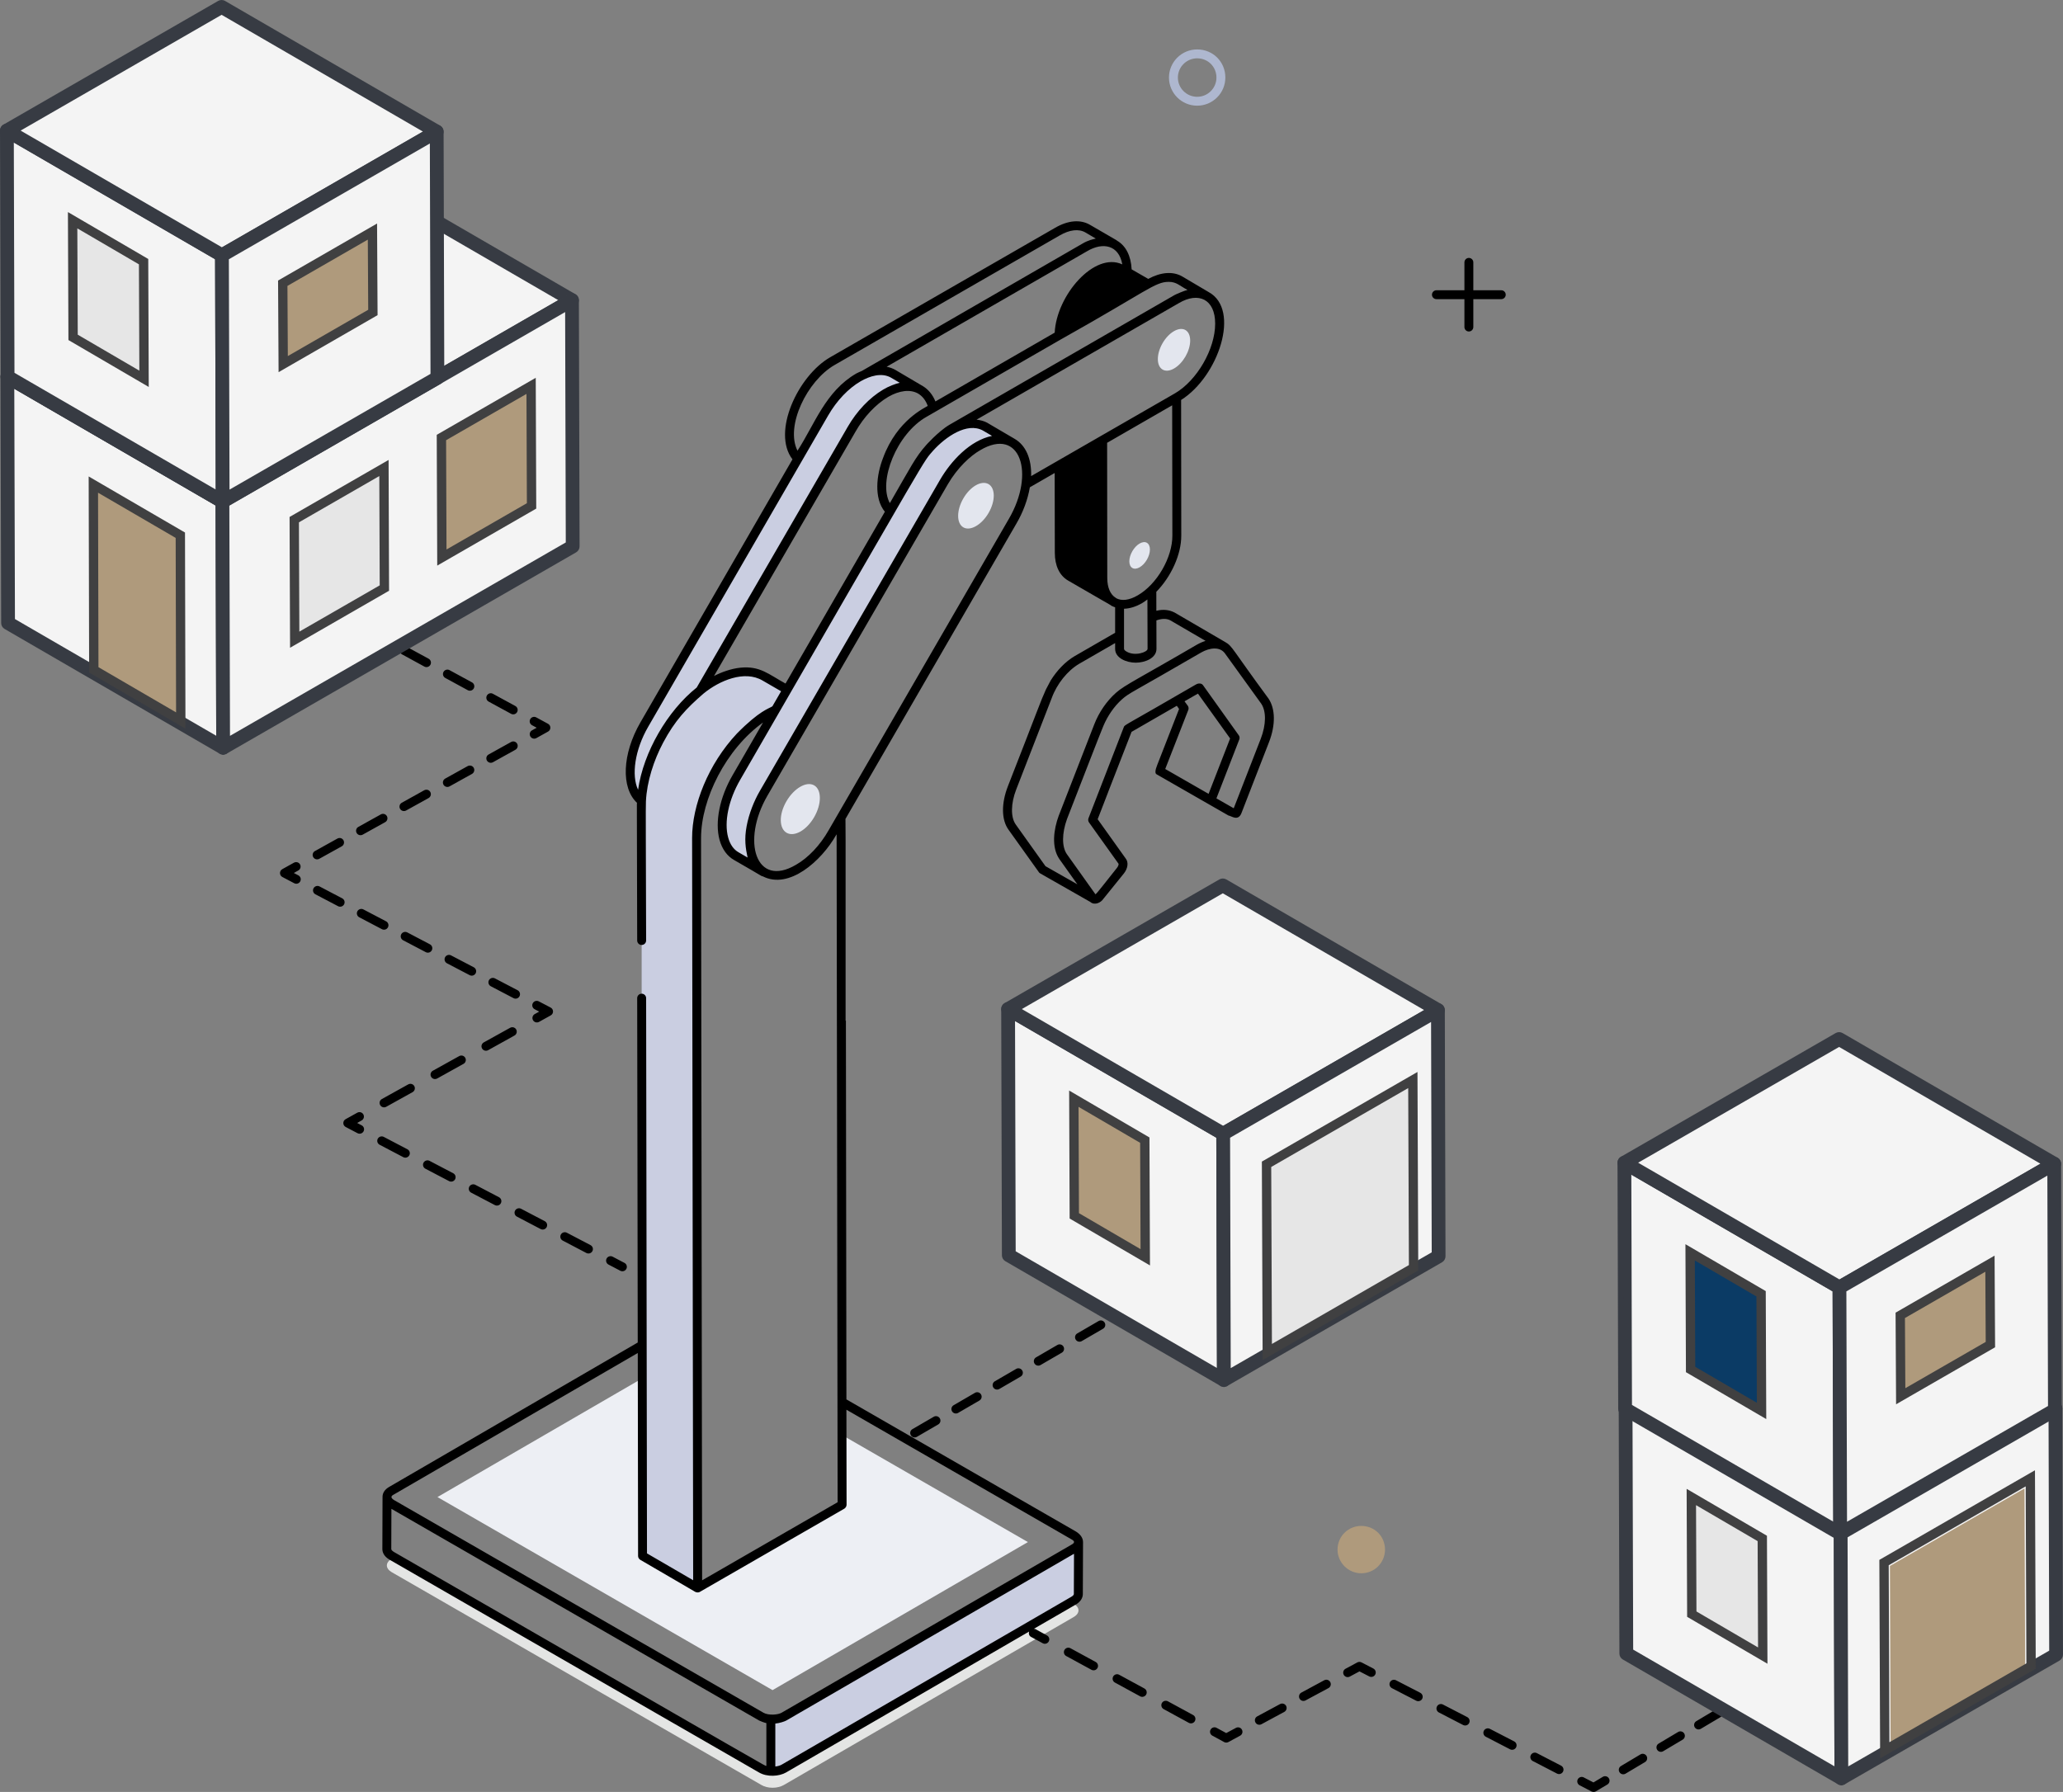 <svg width="442" height="384" viewBox="0 0 442 384" fill="none" xmlns="http://www.w3.org/2000/svg">
<rect x="0" y="0" width="442" height="384" fill="#808080" stroke="none"/>
<g clip-path="url(#clip0_408_2985)">
<path d="M231.764 287.389L236.331 284.738C236.788 284.471 236.943 283.889 236.678 283.434C236.413 282.975 235.825 282.822 235.372 283.088L230.805 285.739C230.348 286.005 230.193 286.588 230.458 287.042C230.723 287.499 231.31 287.652 231.764 287.389Z" fill="black"/>
<path d="M240.592 282.261L245.159 279.61C245.616 279.344 245.771 278.761 245.506 278.307C245.235 277.847 244.651 277.695 244.2 277.961L239.633 280.612C239.176 280.878 239.021 281.461 239.286 281.915C239.557 282.377 240.143 282.522 240.592 282.261Z" fill="black"/>
<path d="M196.45 307.897L201.017 305.244C201.472 304.98 201.627 304.397 201.36 303.941C201.094 303.487 200.504 303.331 200.055 303.599L195.488 306.252C195.032 306.516 194.878 307.099 195.144 307.555C195.414 308.016 196.006 308.16 196.45 307.897Z" fill="black"/>
<path d="M205.278 302.77L209.845 300.117C210.3 299.853 210.455 299.27 210.188 298.814C209.923 298.36 209.336 298.203 208.882 298.471L204.316 301.124C203.86 301.389 203.705 301.972 203.972 302.428C204.242 302.889 204.834 303.033 205.278 302.77Z" fill="black"/>
<path d="M218.675 294.99C219.13 294.726 219.285 294.143 219.018 293.687C218.751 293.233 218.162 293.076 217.712 293.344L213.145 295.997C212.69 296.262 212.535 296.844 212.802 297.3C213.072 297.762 213.663 297.906 214.108 297.643L218.675 294.99Z" fill="black"/>
<path d="M226.54 288.217L221.973 290.87C221.518 291.134 221.363 291.717 221.63 292.173C221.9 292.635 222.491 292.779 222.936 292.516L227.503 289.863C227.958 289.599 228.113 289.016 227.846 288.56C227.581 288.105 226.994 287.949 226.54 288.217Z" fill="black"/>
<path fill-rule="evenodd" clip-rule="evenodd" d="M214.875 268.593L214.73 217.454C214.726 215.941 216.369 214.994 217.68 215.754L262.355 241.664C262.958 242.013 263.33 242.656 263.332 243.352L263.477 294.491C263.481 296.004 261.838 296.951 260.527 296.19L215.852 270.282C215.249 269.932 214.877 269.289 214.875 268.593Z" fill="#F4F4F4"/>
<path fill-rule="evenodd" clip-rule="evenodd" d="M262.22 295.716L216.137 268.992L215.987 216.228L262.07 242.953L262.22 295.716Z" fill="#F4F4F4"/>
<path fill-rule="evenodd" clip-rule="evenodd" d="M261.621 297.073L215.395 270.264C214.945 270.005 214.661 269.517 214.661 268.993L214.512 216.232C214.512 215.711 214.79 215.225 215.237 214.96C215.482 214.822 215.733 214.756 215.987 214.756C216.245 214.756 216.499 214.823 216.723 214.951L262.812 241.68C263.262 241.939 263.546 242.428 263.546 242.953L263.696 295.713C263.696 296.24 263.414 296.729 262.96 296.991L262.815 297.075L262.218 297.235L261.621 297.073ZM260.737 293.152L260.595 243.802L217.471 218.792L217.611 268.143L260.737 293.152Z" fill="#373B43"/>
<path fill-rule="evenodd" clip-rule="evenodd" d="M262.22 295.931L262.112 295.902L216.029 269.177C215.963 269.139 215.922 269.068 215.922 268.992L215.773 216.229C215.773 216.153 215.814 216.081 215.88 216.043C215.947 216.005 216.029 216.005 216.096 216.044L262.178 242.768C262.244 242.806 262.285 242.877 262.285 242.953L262.435 295.716C262.435 295.793 262.394 295.864 262.328 295.903L262.22 295.931ZM216.353 268.868L262.004 295.343L261.854 243.077L216.204 216.602L216.353 268.868Z" fill="#373B43"/>
<path fill-rule="evenodd" clip-rule="evenodd" d="M215.541 215.033L261.298 188.67C261.728 188.422 262.257 188.423 262.686 188.672L308.524 215.254C309.443 215.787 309.441 217.113 308.52 217.644L262.762 244.007C262.333 244.255 261.803 244.254 261.375 244.006L215.538 217.423C214.618 216.89 214.62 215.564 215.541 215.033Z" fill="#F4F4F4"/>
<path fill-rule="evenodd" clip-rule="evenodd" d="M262.07 242.953L215.987 216.228L261.991 189.724L308.074 216.448L262.07 242.953Z" fill="#F4F4F4"/>
<path fill-rule="evenodd" clip-rule="evenodd" d="M261.47 244.31L215.245 217.501C214.8 217.253 214.512 216.762 214.512 216.228C214.512 215.711 214.79 215.225 215.237 214.96L261.253 188.448C261.48 188.318 261.734 188.251 261.991 188.251C262.252 188.251 262.51 188.32 262.736 188.452L308.816 215.175C309.274 215.449 309.549 215.933 309.549 216.449C309.549 216.974 309.267 217.463 308.811 217.725L262.667 244.31L262.071 244.474L261.47 244.31ZM262.072 241.252L305.129 216.445L261.988 191.426L218.932 216.232L262.072 241.252Z" fill="#373B43"/>
<path fill-rule="evenodd" clip-rule="evenodd" d="M262.07 243.169L261.962 243.139L215.879 216.414C215.813 216.376 215.773 216.305 215.773 216.228C215.773 216.152 215.814 216.081 215.88 216.043L261.883 189.537C261.951 189.5 262.032 189.499 262.099 189.538L308.182 216.263C308.248 216.302 308.289 216.372 308.289 216.449C308.289 216.525 308.248 216.596 308.181 216.634L262.177 243.139L262.07 243.169ZM216.417 216.229L262.07 242.706L307.644 216.448L261.991 189.972L216.417 216.229Z" fill="#373B43"/>
<path fill-rule="evenodd" clip-rule="evenodd" d="M260.808 243.089C260.806 242.558 261.089 242.067 261.55 241.802L289.87 225.493L307.114 215.556C308.102 214.987 309.337 215.696 309.34 216.835L309.486 269.083C309.488 269.613 309.205 270.104 308.744 270.369L263.181 296.617C262.193 297.186 260.958 296.476 260.954 295.338L260.808 243.089Z" fill="#F4F4F4"/>
<path fill-rule="evenodd" clip-rule="evenodd" d="M308.226 269.215L262.216 295.719L262.068 242.957L279.782 232.754L290.5 226.583L308.079 216.453L308.226 269.215Z" fill="#F4F4F4"/>
<path fill-rule="evenodd" clip-rule="evenodd" d="M261.623 297.077L261.486 296.999C261.026 296.738 260.74 296.248 260.74 295.72L260.592 242.961C260.592 242.437 260.871 241.951 261.321 241.687L307.34 215.177C307.567 215.047 307.821 214.98 308.078 214.98C308.335 214.98 308.589 215.047 308.812 215.175C309.273 215.444 309.554 215.931 309.554 216.452L309.702 269.211C309.702 269.732 309.424 270.219 308.976 270.484L262.814 297.074L262.218 297.239L261.623 297.077ZM263.685 293.173L306.748 268.366L306.609 219L263.546 243.806L263.685 293.173Z" fill="#373B43"/>
<path fill-rule="evenodd" clip-rule="evenodd" d="M262.216 295.934L262.108 295.905C262.042 295.867 262.001 295.797 262.001 295.72L261.853 242.957C261.853 242.881 261.894 242.81 261.961 242.771L307.971 216.267C308.038 216.228 308.118 216.228 308.186 216.266C308.251 216.305 308.293 216.376 308.293 216.452L308.441 269.215C308.441 269.291 308.399 269.363 308.333 269.401L262.323 295.905L262.216 295.934ZM262.283 243.081L262.43 295.348L308.011 269.091L307.863 216.824L262.283 243.081Z" fill="#373B43"/>
<path fill-rule="evenodd" clip-rule="evenodd" d="M301.598 273.015L272.77 289.62L272.622 250.218C287.959 241.384 286.115 242.451 301.45 233.613L301.598 273.015Z" fill="#F4F4F4"/>
<path d="M271.358 249.493L302.703 231.438L302.861 271.67L271.517 289.724L271.358 249.493Z" fill="#E6E6E6" stroke="#404041" stroke-width="2" stroke-miterlimit="2.613"/>
<path d="M230.171 260.545L230.072 235.441L245.274 244.322L245.374 269.425L230.171 260.545Z" fill="#AF9A7C" stroke="#404041" stroke-width="2" stroke-miterlimit="2.613"/>
<path fill-rule="evenodd" clip-rule="evenodd" d="M197.19 83.497C195.131 82.315 192.457 82.697 189.818 84.222C187.179 85.785 184.472 88.493 182.48 92.001L150.008 147.971C143.057 153.424 137.82 163.222 137.433 171.686C133.995 169.018 134.231 161.855 138.047 155.253L176.596 88.568C178.622 85.061 181.295 82.393 183.934 80.867C186.649 79.304 189.28 78.961 191.306 80.067L197.19 83.497Z" fill="#CACEE1"/>
<path fill-rule="evenodd" clip-rule="evenodd" d="M165.525 383.1C164.651 383.1 163.777 382.898 163.113 382.496L83.909 336.895C82.572 336.099 82.533 334.875 83.87 334.078L84.482 333.733L163.071 378.989C163.743 379.392 164.609 379.593 165.483 379.593C166.357 379.593 167.24 379.392 167.929 378.989L229.444 343.338L230.049 343.682C231.385 344.445 231.427 345.704 230.048 346.509L167.963 382.495C167.274 382.898 166.399 383.1 165.525 383.1Z" fill="#E4E5E4"/>
<path fill-rule="evenodd" clip-rule="evenodd" d="M230.074 331.845L167.955 367.866C167.173 368.31 166.147 368.428 165.155 368.361L165.156 379.5C166.139 379.559 167.148 379.451 167.921 379.006L230.04 342.986C230.688 342.617 231.032 342.097 231.032 341.585L231.066 330.445C231.066 330.957 230.721 331.435 230.074 331.845Z" fill="#CACEE1"/>
<path fill-rule="evenodd" clip-rule="evenodd" d="M165.517 362.179L93.728 320.807L148.445 289.082L149.395 289.619L149.47 340.293L180.421 322.443L180.379 307.503L220.231 330.454L165.517 362.179Z" fill="#EDEFF4"/>
<path fill-rule="evenodd" clip-rule="evenodd" d="M168.653 147.779L166.173 152.09C165.669 152.316 165.172 152.585 164.643 152.887C163.037 153.843 161.465 155.026 160.02 156.436C159.524 156.821 159.061 157.275 158.641 157.769C158.263 158.155 157.876 158.575 157.532 159.028C155.396 161.468 153.597 164.329 152.219 167.307C151.959 167.835 151.723 168.406 151.496 168.943C151.269 169.479 151.076 170.05 150.882 170.579C150.655 171.157 150.504 171.728 150.353 172.256C150.16 172.835 150.042 173.364 149.933 173.934C149.782 174.512 149.663 175.041 149.588 175.612C149.361 176.953 149.243 178.246 149.243 179.546L149.395 281.951L149.47 340.293L148.521 339.714L137.669 333.423L137.593 289.392V287.136L137.475 213.896V201.54L137.4 172.717C137.4 172.374 137.399 172.03 137.433 171.686C137.82 163.222 143.057 153.424 150.008 147.972L150.118 147.896C151 147.175 151.916 146.563 152.833 146.026C157.111 143.584 161.045 143.358 163.836 145.002L168.653 147.779Z" fill="#CACEE1"/>
<path fill-rule="evenodd" clip-rule="evenodd" d="M251.526 70.965C253.451 69.855 254.989 70.76 254.997 72.97C255.006 75.179 253.475 77.855 251.542 78.965C249.643 80.061 248.079 79.171 248.07 76.961C248.062 74.752 249.617 72.062 251.526 70.965Z" fill="#E3E6EE"/>
<path fill-rule="evenodd" clip-rule="evenodd" d="M216.91 94.86C214.885 93.678 212.169 94.098 209.53 95.584C206.899 97.148 204.226 99.855 202.2 103.362L196.618 112.967L196.585 113.084L196.199 113.772L174.915 150.454L173.965 152.124L163.609 170.008C159.599 177.029 159.599 184.537 163.651 186.903L157.767 183.472C153.716 181.181 153.715 173.598 157.767 166.619L165.29 153.617L166.173 152.09L166.929 150.756L190.777 109.536L194.593 102.909L196.316 99.93C196.585 99.435 196.887 98.94 197.232 98.483C197.846 97.529 198.527 96.69 199.216 95.927C199.561 95.507 199.947 95.127 200.325 94.783C200.443 94.631 200.594 94.517 200.704 94.403C201.662 93.525 202.654 92.801 203.646 92.23C205.024 91.428 206.361 90.972 207.622 90.818C208.883 90.703 210.034 90.894 211.06 91.429L214.195 93.259L216.91 94.86Z" fill="#CACEE1"/>
<path fill-rule="evenodd" clip-rule="evenodd" d="M171.46 168.599C172.527 167.978 173.603 167.827 174.427 168.289C176.058 169.219 176.066 172.282 174.444 175.092C173.637 176.492 172.586 177.558 171.535 178.17C170.451 178.791 169.367 178.934 168.543 178.464C166.904 177.532 166.845 174.53 168.493 171.711C169.308 170.301 170.384 169.22 171.46 168.599Z" fill="#E3E6EE"/>
<path fill-rule="evenodd" clip-rule="evenodd" d="M209.059 103.999C210.043 103.437 211.026 103.303 211.783 103.731C213.271 104.578 213.304 107.33 211.816 109.897C211.077 111.179 210.102 112.17 209.118 112.732C208.135 113.302 207.151 113.437 206.411 113.017C204.915 112.161 204.907 109.377 206.394 106.81C207.126 105.534 208.092 104.562 209.059 103.999Z" fill="#E3E6EE"/>
<path fill-rule="evenodd" clip-rule="evenodd" d="M256.498 22.648C253.161 22.648 250.454 19.942 250.454 16.62C250.454 13.296 253.161 10.592 256.498 10.592C259.885 10.592 262.533 13.239 262.533 16.62C262.533 19.942 259.827 22.648 256.498 22.648ZM256.498 12.497C254.22 12.497 252.362 14.347 252.362 16.62C252.362 18.892 254.22 20.742 256.498 20.742C258.776 20.741 260.625 18.893 260.625 16.62C260.626 14.309 258.809 12.498 256.498 12.497Z" fill="#AEB7CF"/>
<path fill-rule="evenodd" clip-rule="evenodd" d="M296.741 332.064C296.741 334.849 294.513 337.14 291.655 337.14C288.865 337.139 286.569 334.849 286.569 332.065C286.57 329.212 288.864 326.99 291.655 326.99C294.513 326.989 296.74 329.212 296.741 332.064Z" fill="#AF9A7C"/>
<path fill-rule="evenodd" clip-rule="evenodd" d="M244.162 116.473C245.389 115.768 246.364 116.339 246.373 117.748C246.373 119.157 245.397 120.86 244.17 121.565C242.96 122.26 241.968 121.699 241.959 120.29C241.96 118.88 242.951 117.17 244.162 116.473Z" fill="#E3E6EE"/>
<path fill-rule="evenodd" clip-rule="evenodd" d="M85.731 138.921C85.481 139.382 85.649 139.961 86.111 140.213L90.917 142.838C91.373 143.09 91.957 142.922 92.216 142.452C92.466 141.99 92.298 141.412 91.835 141.16L87.029 138.543C86.575 138.291 85.988 138.459 85.731 138.921Z" fill="black"/>
<path fill-rule="evenodd" clip-rule="evenodd" d="M109.499 152.963C109.954 153.214 110.539 153.055 110.797 152.585C111.047 152.124 110.879 151.545 110.416 151.294L105.611 148.676C105.151 148.416 104.57 148.584 104.313 149.054C104.062 149.514 104.23 150.094 104.692 150.346L109.499 152.963Z" fill="black"/>
<path fill-rule="evenodd" clip-rule="evenodd" d="M100.208 147.896C100.663 148.148 101.248 147.989 101.507 147.519C101.757 147.057 101.588 146.479 101.126 146.227L96.32 143.61C95.861 143.358 95.278 143.518 95.021 143.987C94.772 144.449 94.939 145.027 95.402 145.279L100.208 147.896Z" fill="black"/>
<path fill-rule="evenodd" clip-rule="evenodd" d="M113.618 157.794C113.873 158.247 114.447 158.424 114.92 158.164L117.423 156.771C118.075 156.41 118.083 155.463 117.416 155.102L114.902 153.735C114.446 153.483 113.861 153.642 113.603 154.112C113.353 154.573 113.52 155.152 113.983 155.404L114.98 155.949L113.987 156.503C113.529 156.754 113.364 157.333 113.618 157.794Z" fill="black"/>
<path fill-rule="evenodd" clip-rule="evenodd" d="M104.316 162.97C104.571 163.423 105.145 163.599 105.618 163.34L110.431 160.663C110.89 160.411 111.055 159.825 110.8 159.372C110.543 158.91 109.969 158.742 109.499 159.003L104.686 161.678C104.227 161.93 104.062 162.509 104.316 162.97Z" fill="black"/>
<path fill-rule="evenodd" clip-rule="evenodd" d="M95.014 168.146C95.269 168.599 95.843 168.775 96.316 168.515L101.13 165.838C101.588 165.579 101.753 165.001 101.499 164.539C101.246 164.078 100.667 163.918 100.197 164.17L95.384 166.845C94.925 167.106 94.76 167.685 95.014 168.146Z" fill="black"/>
<path fill-rule="evenodd" clip-rule="evenodd" d="M85.712 173.321C85.967 173.774 86.542 173.943 87.015 173.682L91.824 171.015C92.283 170.754 92.447 170.176 92.193 169.715C91.936 169.253 91.361 169.094 90.891 169.345L86.082 172.021C85.623 172.273 85.458 172.86 85.712 173.321Z" fill="black"/>
<path fill-rule="evenodd" clip-rule="evenodd" d="M77.709 178.858L82.522 176.181C82.981 175.93 83.146 175.352 82.892 174.89C82.634 174.429 82.06 174.261 81.589 174.521L76.776 177.197C76.317 177.449 76.153 178.028 76.407 178.489C76.662 178.942 77.236 179.118 77.709 178.858Z" fill="black"/>
<path fill-rule="evenodd" clip-rule="evenodd" d="M68.407 184.033L73.22 181.358C73.679 181.106 73.844 180.519 73.59 180.066C73.336 179.604 72.758 179.437 72.288 179.697L67.474 182.372C67.016 182.624 66.851 183.203 67.105 183.665C67.36 184.117 67.934 184.294 68.407 184.033Z" fill="black"/>
<path fill-rule="evenodd" clip-rule="evenodd" d="M62.952 187.07L63.915 186.533C64.374 186.273 64.538 185.695 64.285 185.233C64.027 184.779 63.452 184.613 62.982 184.864L60.479 186.256C59.823 186.617 59.825 187.582 60.501 187.934L63.038 189.268C63.503 189.511 64.082 189.335 64.329 188.866C64.572 188.396 64.392 187.825 63.926 187.582L62.952 187.07Z" fill="black"/>
<path fill-rule="evenodd" clip-rule="evenodd" d="M73.321 192.506L68.463 189.956C67.997 189.712 67.418 189.889 67.172 190.359C66.93 190.819 67.108 191.399 67.576 191.642L72.434 194.192C72.901 194.435 73.477 194.251 73.724 193.79C73.967 193.319 73.787 192.749 73.321 192.506Z" fill="black"/>
<path fill-rule="evenodd" clip-rule="evenodd" d="M101.909 208.569C102.151 208.1 101.972 207.521 101.507 207.278L96.648 204.736C96.182 204.484 95.603 204.669 95.357 205.131C95.115 205.6 95.294 206.179 95.76 206.423L100.619 208.964C101.086 209.216 101.663 209.031 101.909 208.569Z" fill="black"/>
<path fill-rule="evenodd" clip-rule="evenodd" d="M92.514 203.637C92.757 203.176 92.578 202.597 92.111 202.354L87.253 199.803C86.787 199.569 86.209 199.745 85.962 200.206C85.72 200.668 85.899 201.247 86.365 201.49L91.223 204.039C91.688 204.283 92.268 204.107 92.514 203.637Z" fill="black"/>
<path fill-rule="evenodd" clip-rule="evenodd" d="M83.119 198.713C83.362 198.252 83.183 197.673 82.716 197.43L77.858 194.88C77.392 194.637 76.814 194.821 76.567 195.283C76.325 195.743 76.503 196.323 76.97 196.566L81.829 199.116C82.296 199.359 82.873 199.183 83.119 198.713Z" fill="black"/>
<path fill-rule="evenodd" clip-rule="evenodd" d="M104.752 210.055C104.51 210.524 104.689 211.103 105.156 211.346L110.014 213.888C110.478 214.14 111.057 213.964 111.304 213.494C111.547 213.023 111.367 212.445 110.902 212.202L106.043 209.66C105.577 209.417 104.999 209.593 104.752 210.055Z" fill="black"/>
<path fill-rule="evenodd" clip-rule="evenodd" d="M117.974 215.909L115.439 214.584C114.972 214.341 114.394 214.517 114.147 214.987C113.905 215.448 114.084 216.027 114.55 216.27L115.524 216.782L114.562 217.311C114.103 217.57 113.939 218.15 114.193 218.611C114.447 219.063 115.022 219.24 115.494 218.98L117.999 217.587C118.655 217.227 118.655 216.262 117.974 215.909Z" fill="black"/>
<path fill-rule="evenodd" clip-rule="evenodd" d="M110.595 220.607C110.338 220.154 109.763 219.986 109.293 220.247L103.649 223.375C103.19 223.636 103.025 224.214 103.279 224.676C103.533 225.128 104.108 225.305 104.581 225.045L110.226 221.907C110.685 221.655 110.85 221.069 110.595 220.607Z" fill="black"/>
<path fill-rule="evenodd" clip-rule="evenodd" d="M99.682 226.68C99.424 226.219 98.85 226.051 98.38 226.312L92.734 229.449C92.275 229.7 92.111 230.279 92.365 230.741C92.62 231.193 93.194 231.37 93.667 231.11L99.312 227.972C99.771 227.721 99.936 227.133 99.682 226.68Z" fill="black"/>
<path fill-rule="evenodd" clip-rule="evenodd" d="M82.75 237.174L88.395 234.037C88.854 233.785 89.018 233.198 88.764 232.745C88.507 232.283 87.932 232.116 87.462 232.376L81.817 235.513C81.358 235.765 81.194 236.344 81.448 236.805C81.702 237.258 82.276 237.434 82.75 237.174Z" fill="black"/>
<path fill-rule="evenodd" clip-rule="evenodd" d="M76.519 240.639L77.481 240.102C77.94 239.85 78.104 239.263 77.851 238.81C77.594 238.348 77.015 238.181 76.548 238.441L74.045 239.833C73.39 240.193 73.391 241.151 74.067 241.503L76.605 242.836C77.072 243.079 77.648 242.895 77.895 242.434C78.138 241.972 77.959 241.394 77.492 241.151L76.519 240.639Z" fill="black"/>
<path fill-rule="evenodd" clip-rule="evenodd" d="M87.698 247.568C87.94 247.098 87.761 246.528 87.294 246.284L82.224 243.625C81.757 243.381 81.179 243.566 80.933 244.028C80.691 244.489 80.869 245.068 81.336 245.311L86.407 247.97C86.874 248.213 87.45 248.029 87.698 247.568Z" fill="black"/>
<path fill-rule="evenodd" clip-rule="evenodd" d="M115.826 263.371C116.294 263.614 116.871 263.439 117.118 262.969C117.36 262.507 117.181 261.929 116.715 261.686L111.64 259.026C111.173 258.783 110.599 258.968 110.349 259.429C110.107 259.898 110.286 260.469 110.752 260.712L115.826 263.371Z" fill="black"/>
<path fill-rule="evenodd" clip-rule="evenodd" d="M120.159 264.563C119.915 265.024 120.092 265.603 120.563 265.846L125.631 268.505C126.102 268.748 126.674 268.572 126.926 268.103C127.169 267.641 126.985 267.062 126.522 266.819L121.445 264.16C120.983 263.916 120.403 264.102 120.159 264.563Z" fill="black"/>
<path fill-rule="evenodd" clip-rule="evenodd" d="M96.215 253.103C96.684 253.347 97.26 253.171 97.506 252.702C97.749 252.231 97.57 251.661 97.103 251.418L92.029 248.759C91.567 248.515 90.988 248.7 90.738 249.161C90.496 249.631 90.675 250.202 91.141 250.445L96.215 253.103Z" fill="black"/>
<path fill-rule="evenodd" clip-rule="evenodd" d="M106.021 258.237C106.489 258.481 107.065 258.305 107.312 257.835C107.555 257.365 107.375 256.795 106.909 256.552L101.834 253.892C101.372 253.657 100.79 253.834 100.543 254.295C100.302 254.764 100.48 255.335 100.947 255.579L106.021 258.237Z" fill="black"/>
<path fill-rule="evenodd" clip-rule="evenodd" d="M129.961 269.696C129.725 270.165 129.901 270.737 130.364 270.98L132.903 272.313C133.373 272.557 133.945 272.381 134.197 271.911C134.441 271.449 134.256 270.871 133.793 270.627L131.255 269.294C130.793 269.05 130.213 269.235 129.961 269.696Z" fill="black"/>
<path fill-rule="evenodd" clip-rule="evenodd" d="M179.462 321.914L150.429 338.649C150.168 156.914 150.202 182.91 150.202 179.579C150.202 171.241 155.548 160.504 163.483 154.825L156.943 166.14C154.195 170.864 153.127 176.165 154.161 179.974C154.707 181.953 155.783 183.446 157.279 184.294C164.08 188.194 162.936 187.674 163.432 187.792C169.031 190.668 175.957 184.571 179.185 178.875L179.244 178.782C179.286 208.192 179.42 292.756 179.462 321.914ZM158.607 143.081C156.649 143.282 154.505 144.063 152.976 144.86C156.077 139.507 141.737 164.27 183.312 92.471C185.094 89.328 187.641 86.621 190.297 85.049C192.702 83.653 195.038 83.397 196.677 84.319C197.619 84.873 198.325 85.765 198.77 86.977C198.376 87.311 192.231 89.875 189.196 98.134C187.776 101.742 187.196 106.76 189.583 109.662C187.406 113.436 197.467 96.03 168.299 146.479C164.626 144.465 162.827 142.654 158.607 143.081ZM240.455 56.657C234.453 53.876 226.35 63.336 225.972 71.281L200.418 86.026C199.83 84.594 198.922 83.469 197.72 82.74C194.265 80.701 191.356 78.99 191.768 79.23C191.205 78.922 190.6 78.711 189.961 78.59L232.873 53.853C236.328 51.787 239.732 52.535 240.455 56.657ZM199.939 96.554C202.629 93.585 207.185 90.427 210.572 92.249L212.548 93.409C207.857 94.363 203.755 98.753 201.368 102.884C197.409 109.721 215.666 78.196 162.777 169.53C161.566 171.619 160.465 174.353 159.969 177.021C159.431 179.881 159.75 181.786 160.171 183.765L158.238 182.641C157.178 182.046 156.413 180.947 156.01 179.47C155.102 176.14 156.094 171.401 158.59 167.097C200.552 94.511 197.535 99.355 199.939 96.554ZM216.12 111.239L177.529 177.926C175.713 181.123 173.175 183.816 170.535 185.317C161.987 190.366 158.75 180.276 164.433 170.486C209.564 92.561 188.751 128.494 203.091 103.74C205.117 100.268 207.882 97.675 210.034 96.461C218.575 91.399 221.878 101.416 216.12 111.239ZM256.662 148.634L263.554 158.247L258.94 170.117C258.561 169.899 249.046 164.438 249.651 164.791L254.594 152.132C254.712 151.83 254.661 151.487 254.476 151.226L253.787 150.286L256.662 148.634ZM270.22 150.79C271.322 152.426 271.279 155.303 270.119 158.306L264.328 173.204L260.62 171.082L265.521 158.457C265.639 158.155 265.588 157.82 265.403 157.56C262.823 153.936 257.401 146.345 257.729 146.806C257.46 146.436 256.813 146.311 256.157 146.722C240.598 155.773 241.001 155.245 240.774 155.823C240.623 156.217 233.058 175.746 233.209 175.343C233.092 175.645 233.142 175.989 233.327 176.249L239.657 185.107C239.682 185.182 239.64 185.552 239.32 185.963C236.916 188.949 235.117 191.365 234.705 191.642C234.437 191.256 228.182 182.482 228.577 183.036C227.485 181.458 227.493 178.565 228.611 175.503C231.898 167.072 235.504 157.702 236.395 155.572C237.32 153.373 238.723 151.353 240.337 149.901C242.035 148.39 242.17 148.66 257.393 139.801C259.099 138.837 261.36 138.459 262.478 140.062L270.22 150.79ZM250.736 132.931L258.292 137.335C257.679 137.528 257.056 137.797 256.434 138.149C244.288 145.245 240.968 146.789 239.118 148.442C237.135 150.195 235.453 152.611 234.436 155.253L226.821 174.831C225.762 177.717 225.215 181.551 226.981 184.101C227.25 184.477 231.099 189.889 230.83 189.503L223.997 185.618C222.408 183.387 217.28 176.207 217.616 176.669C216.515 175.116 216.557 172.181 217.726 169.178L225.333 149.591C226.443 146.545 228.703 143.727 231.217 142.243L238.917 137.805V139.046C238.917 141.017 241.346 142.008 243.338 142.008C245.331 142.007 247.776 141.018 247.776 139.047L247.76 132.948C248.869 132.553 249.911 132.495 250.736 132.931ZM245.868 139.046C245.868 139.734 243.17 140.707 241.363 139.625C241.027 139.441 240.825 139.223 240.825 139.047L240.825 130.448C242.044 130.415 243.355 130.021 244.7 129.24C245.087 129.014 245.465 128.729 245.835 128.46L245.868 139.046ZM243.742 127.588C241.96 128.628 240.32 128.838 239.135 128.183L239.085 128.124L239.043 128.099C237.891 127.42 237.235 125.885 237.235 123.872L237.202 94.889L251.139 86.856L251.181 114.736C251.215 119.451 247.886 125.214 243.742 127.588ZM251.719 84.298C251.215 84.585 220.525 102.255 220.92 102.028C221.038 98.348 219.785 95.429 217.398 94.048L217.389 94.04C217.011 93.816 211.026 90.32 211.514 90.588C210.808 90.212 210.034 90.024 209.227 89.928L252.585 64.948C256.788 62.473 260.351 64.114 260.351 69.353C260.352 74.804 256.451 81.554 251.719 84.298ZM250.391 60.399C252.105 60.399 252.711 61.235 254.425 62.126C253.669 62.313 251.979 63.038 251.601 63.252L203.385 91.046C200.923 92.512 198.123 95.721 198.468 95.337C196.115 97.957 195.164 100.008 190.65 107.816C188.078 103.135 192.121 92.932 198.51 89.319C198.888 89.098 229.317 71.564 227.359 72.694C245.709 62.407 247.432 60.399 250.391 60.399ZM178.798 78.223L227.023 50.463C229.166 49.215 231.124 48.994 232.545 49.813L234.773 51.124C234.168 51.268 233.117 51.484 231.906 52.21C220.088 59.031 196.45 72.677 184.632 79.501C184.237 79.68 183.85 79.813 183.455 80.041C176.848 83.863 174.562 90.898 170.863 96.586C168.199 91.322 172.922 81.616 178.798 78.223ZM138.879 155.731L177.428 89.044C179.286 85.835 181.765 83.223 184.413 81.692C186.363 80.573 188.851 79.809 190.827 80.889L192.777 82.028C191.92 82.207 190.381 82.778 189.196 83.5C186.28 85.243 183.59 88.064 181.614 91.486C178.311 97.197 193.601 70.798 149.268 147.334C143.015 152.309 137.845 161.184 136.71 169.245C135.239 166.132 136.013 160.672 138.879 155.731ZM167.442 378.167C167.173 378.326 166.618 378.503 166.114 378.545L166.114 369.343C167.013 369.258 168.081 368.907 168.459 368.697C252.938 319.716 223.803 336.611 230.107 332.962L230.074 341.585C230.074 341.719 229.939 341.946 229.552 342.164C223.206 345.846 252.568 328.826 167.442 378.167ZM84.407 332.576C84.04 332.35 83.832 332.123 83.832 331.947L83.862 323.331L162.651 368.696C162.81 368.78 163.718 369.15 164.197 369.25V378.418C163.424 378.175 169.392 381.531 84.407 332.576ZM229.595 329.883C230.259 330.253 230.318 330.588 229.595 330.991C159.028 371.918 168.316 366.524 167.467 367.019C166.711 367.464 164.685 367.656 163.567 367.019L148.84 358.538L84.429 321.453C83.665 320.966 83.721 320.597 84.367 320.27L136.643 289.937L136.71 333.431C136.71 333.767 136.895 334.078 137.181 334.254C137.568 334.472 149.722 341.569 148.974 341.132C149.311 341.299 149.731 341.267 149.933 341.132L180.916 323.282C181.185 323.097 181.379 322.787 181.379 322.443L181.345 302.092L229.595 329.883ZM268.079 168.835L268.077 168.834L269.128 166.13L269.146 166.081L271.902 158.994C273.305 155.362 273.263 151.898 271.783 149.7C263.924 139.037 264.067 138.459 262.503 137.587L251.669 131.27C250.509 130.657 249.155 130.532 247.751 130.885L247.743 126.816C250.895 123.603 253.122 118.822 253.089 114.72L253.055 85.709C261.074 80.658 265.849 66.356 258.973 62.598L253.257 59.22C251.273 58.097 248.709 58.307 246.011 59.764L242.456 57.721C242.313 54.856 241.237 52.663 239.295 51.553C238.892 51.253 241.001 52.536 233.512 48.167C231.469 46.983 228.821 47.211 226.064 48.813L177.84 76.573C170.981 80.537 165.315 92.59 169.787 98.436L137.223 154.775C133.289 161.569 133.029 168.817 136.475 172.038C136.425 173.237 136.45 167.475 136.517 201.541C136.517 202.068 136.946 202.497 137.475 202.497C138.005 202.497 138.433 202.069 138.433 201.541C138.383 181.509 138.324 172.365 138.391 171.728C138.585 167.475 140.089 162.895 142.073 159.154C144.612 154.38 147.083 151.78 150.731 148.626C154.17 145.799 159.541 143.576 163.365 145.825L167.35 148.131L165.484 151.36C164.761 151.839 162.768 152.233 157.884 157.191C151.723 163.767 148.285 172.584 148.285 179.546L148.512 338.633L138.619 332.878L138.434 213.896C138.434 213.368 138.005 212.94 137.475 212.94C136.946 212.94 136.517 213.368 136.517 213.897L136.635 287.689L83.374 318.634C82.532 319.121 81.897 319.876 81.958 320.925L81.921 331.938C81.921 332.559 82.179 333.457 83.417 334.204L162.583 379.802C164.357 380.868 166.946 380.667 168.409 379.828C173.73 376.741 149.117 391.018 220.483 349.63C220.348 350.057 220.474 350.536 220.886 350.762L223.399 352.13C223.853 352.38 224.442 352.222 224.694 351.752C224.947 351.29 224.778 350.712 224.316 350.46L221.803 349.084C221.701 349.034 221.592 349.068 221.483 349.051C221.87 348.832 231.124 343.473 230.536 343.817C231.452 343.28 231.999 342.449 231.999 341.594L232.041 330.454C232.041 329.572 231.461 328.776 230.544 328.206L181.345 299.878L181.235 218.728H181.171V180.19C181.158 178.087 181.143 175.197 181.143 175.486L182.564 173.032L183.035 172.218L183.985 170.578L188.713 162.412L217.768 112.195C219.205 109.745 220.188 107.07 220.651 104.419L225.964 101.36L225.997 118.461C225.997 121.212 226.989 123.318 228.813 124.392L237.942 129.667L238.127 129.811C238.379 129.953 238.648 130.037 238.917 130.138V135.599L230.25 140.598C228.233 141.789 226.451 143.669 225.097 145.841L224.072 147.787C222.929 150.295 222.391 152.015 215.944 168.481C214.506 172.18 214.548 175.654 216.053 177.767L222.467 186.742C222.551 186.919 222.685 187.062 222.853 187.154L228.82 190.556L232.453 192.627L233.596 193.278C234.546 194.116 235.908 193.37 236.37 192.649L240.817 187.145C241.649 186.063 241.808 184.805 241.22 184.024L240.259 182.676L235.176 175.553L237.431 169.726L237.421 169.731L242.439 156.83L252.131 151.243L252.618 151.923C251.06 155.918 249.503 159.914 247.944 163.91C247.468 165.093 247.434 165.754 247.81 165.931L247.845 165.951L247.903 165.984L247.981 166.029L248.08 166.085L248.199 166.153L248.336 166.232L248.492 166.322L248.665 166.421L248.855 166.53L249.061 166.649L249.283 166.775L249.519 166.911L263.204 174.759L263.211 174.762C263.779 174.804 265.261 176.106 265.992 174.219L267.379 170.637L268.079 168.835Z" fill="black"/>
<path fill-rule="evenodd" clip-rule="evenodd" d="M250.231 364.578C249.769 364.326 249.189 364.486 248.928 364.956C248.685 365.417 248.852 365.996 249.315 366.247L254.711 369.192C255.165 369.435 255.753 369.276 256.006 368.806C256.258 368.344 256.09 367.766 255.627 367.514L250.231 364.578Z" fill="black"/>
<path fill-rule="evenodd" clip-rule="evenodd" d="M229.351 353.203C228.897 352.951 228.317 353.111 228.056 353.581C227.804 354.041 227.972 354.621 228.434 354.873L233.839 357.816C234.293 358.068 234.873 357.909 235.134 357.439C235.387 356.978 235.218 356.399 234.756 356.148L229.351 353.203Z" fill="black"/>
<path fill-rule="evenodd" clip-rule="evenodd" d="M239.791 358.89C239.337 358.639 238.748 358.798 238.496 359.268C238.244 359.729 238.412 360.308 238.874 360.56L244.271 363.504C244.725 363.756 245.313 363.588 245.574 363.118C245.818 362.656 245.65 362.078 245.187 361.827L239.791 358.89Z" fill="black"/>
<path fill-rule="evenodd" clip-rule="evenodd" d="M264.79 370.273L262.722 371.381L260.663 370.265C260.209 370.013 259.629 370.173 259.368 370.643C259.116 371.103 259.284 371.683 259.746 371.935L262.26 373.301C262.545 373.461 262.89 373.462 263.176 373.311L265.698 371.942C266.16 371.699 266.336 371.121 266.084 370.651C265.833 370.19 265.26 370.014 264.79 370.273Z" fill="black"/>
<path fill-rule="evenodd" clip-rule="evenodd" d="M283.712 360.065L278.819 362.707C278.358 362.95 278.18 363.53 278.432 363.999C278.676 364.452 279.256 364.637 279.727 364.377L284.628 361.742C285.091 361.491 285.258 360.912 285.006 360.451C284.762 359.989 284.182 359.813 283.712 360.065Z" fill="black"/>
<path fill-rule="evenodd" clip-rule="evenodd" d="M274.256 365.165L269.354 367.807C268.893 368.059 268.724 368.638 268.976 369.099C269.22 369.56 269.791 369.737 270.27 369.485L275.163 366.843C275.626 366.591 275.793 366.012 275.549 365.551C275.297 365.089 274.717 364.922 274.256 365.165Z" fill="black"/>
<path fill-rule="evenodd" clip-rule="evenodd" d="M291.697 356.231C291.42 356.088 291.083 356.097 290.806 356.24L288.284 357.598C287.822 357.85 287.645 358.429 287.898 358.891C288.142 359.343 288.713 359.528 289.192 359.277L291.269 358.161L293.361 359.242C293.832 359.486 294.403 359.302 294.647 358.832C294.892 358.37 294.706 357.792 294.235 357.549L291.697 356.231Z" fill="black"/>
<path fill-rule="evenodd" clip-rule="evenodd" d="M309.156 365.266C308.693 365.022 308.113 365.207 307.87 365.677C307.627 366.138 307.811 366.717 308.273 366.96L313.476 369.653C313.956 369.895 314.527 369.703 314.762 369.242C315.006 368.78 314.821 368.202 314.359 367.958L309.156 365.266Z" fill="black"/>
<path fill-rule="evenodd" clip-rule="evenodd" d="M329.271 375.676C328.809 375.441 328.228 375.617 327.985 376.087C327.742 376.548 327.926 377.127 328.388 377.37L333.591 380.063C334.071 380.306 334.642 380.114 334.877 379.652C335.121 379.19 334.936 378.612 334.474 378.369L329.271 375.676Z" fill="black"/>
<path fill-rule="evenodd" clip-rule="evenodd" d="M319.209 370.475C318.747 370.24 318.167 370.416 317.923 370.878C317.68 371.347 317.864 371.926 318.335 372.17L323.538 374.862C324.009 375.097 324.589 374.913 324.824 374.451C325.068 373.981 324.883 373.411 324.42 373.168L319.209 370.475Z" fill="black"/>
<path fill-rule="evenodd" clip-rule="evenodd" d="M299.094 360.065C298.633 359.822 298.052 360.006 297.808 360.468C297.565 360.937 297.749 361.508 298.22 361.76L303.415 364.444C303.894 364.686 304.465 364.503 304.709 364.041C304.945 363.571 304.768 363.001 304.297 362.749L299.094 360.065Z" fill="black"/>
<path fill-rule="evenodd" clip-rule="evenodd" d="M343.402 380.759L341.401 381.959L339.325 380.885C338.863 380.641 338.282 380.826 338.038 381.288C337.795 381.757 337.979 382.336 338.45 382.58L340.989 383.896C341.3 384.047 341.653 384.031 341.922 383.863L344.385 382.403C344.839 382.126 344.981 381.548 344.712 381.095C344.444 380.633 343.846 380.491 343.402 380.759Z" fill="black"/>
<path fill-rule="evenodd" clip-rule="evenodd" d="M351.471 375.952L347.293 378.444C346.839 378.712 346.696 379.3 346.965 379.753C347.234 380.205 347.823 380.348 348.276 380.08L352.446 377.596C352.9 377.328 353.042 376.741 352.773 376.289C352.505 375.835 351.916 375.684 351.471 375.952Z" fill="black"/>
<path fill-rule="evenodd" clip-rule="evenodd" d="M367.602 366.34L363.433 368.831C362.979 369.099 362.827 369.687 363.096 370.14C363.374 370.592 363.962 370.735 364.407 370.467L368.585 367.984C369.039 367.715 369.182 367.128 368.913 366.675C368.644 366.222 368.047 366.071 367.602 366.34Z" fill="black"/>
<path fill-rule="evenodd" clip-rule="evenodd" d="M359.54 371.146L355.363 373.637C354.909 373.905 354.766 374.493 355.035 374.946C355.304 375.399 355.892 375.542 356.338 375.273L360.516 372.79C360.969 372.522 361.12 371.935 360.851 371.482C360.575 371.028 359.986 370.878 359.54 371.146Z" fill="black"/>
<path fill-rule="evenodd" clip-rule="evenodd" d="M307.761 64.105H313.754V70.083C313.754 70.61 314.182 71.036 314.703 71.036C315.233 71.036 315.662 70.61 315.662 70.083V64.105H321.647C322.177 64.105 322.605 63.679 322.605 63.152C322.606 62.625 322.176 62.199 321.647 62.199L315.662 62.199V56.223C315.662 55.696 315.233 55.27 314.703 55.27C314.183 55.269 313.754 55.696 313.754 56.223L313.754 62.199H307.761C307.231 62.199 306.802 62.625 306.802 63.152C306.802 63.678 307.231 64.105 307.761 64.105Z" fill="black"/>
<path fill-rule="evenodd" clip-rule="evenodd" d="M347.173 353.641L347.031 303.731C347.026 301.808 349.114 300.605 350.779 301.571L394.39 326.863C395.156 327.308 395.628 328.124 395.631 329.009L395.773 378.919C395.778 380.841 393.69 382.044 392.024 381.078L348.414 355.787C347.648 355.342 347.175 354.526 347.173 353.641Z" fill="#F4F4F4"/>
<path fill-rule="evenodd" clip-rule="evenodd" d="M394.518 381.069L348.436 354.344L348.286 301.581L394.368 328.305L394.518 381.069Z" fill="#F4F4F4"/>
<path fill-rule="evenodd" clip-rule="evenodd" d="M393.919 382.425L347.693 355.616C347.243 355.358 346.96 354.869 346.96 354.345L346.81 301.585C346.81 301.063 347.088 300.577 347.536 300.313C347.78 300.174 348.031 300.109 348.285 300.109C348.543 300.109 348.798 300.176 349.021 300.304L395.11 327.033C395.561 327.292 395.844 327.781 395.844 328.306L395.994 381.065C395.994 381.592 395.712 382.081 395.259 382.343L395.114 382.428L394.517 382.587L393.919 382.425ZM393.036 378.504L392.894 329.154L349.769 304.145L349.91 353.496L393.036 378.504Z" fill="#373B43"/>
<path fill-rule="evenodd" clip-rule="evenodd" d="M394.519 381.284L394.41 381.254L348.327 354.529C348.261 354.491 348.22 354.421 348.22 354.345L348.071 301.581C348.071 301.505 348.112 301.434 348.178 301.395C348.245 301.357 348.327 301.357 348.394 301.396L394.476 328.121C394.542 328.158 394.583 328.229 394.583 328.306L394.733 381.069C394.733 381.145 394.692 381.217 394.626 381.255L394.519 381.284ZM348.651 354.221L394.303 380.695L394.153 328.43L348.502 301.954L348.651 354.221Z" fill="#373B43"/>
<path fill-rule="evenodd" clip-rule="evenodd" d="M347.839 300.385L393.597 274.022C394.026 273.775 394.555 273.775 394.984 274.024L440.822 300.606C441.741 301.14 441.739 302.466 440.818 302.996L395.06 329.36C394.631 329.607 394.102 329.606 393.673 329.358L347.836 302.775C346.916 302.242 346.918 300.916 347.839 300.385Z" fill="#F4F4F4"/>
<path fill-rule="evenodd" clip-rule="evenodd" d="M394.368 328.305L348.286 301.581L394.289 275.076L440.372 301.801L394.368 328.305Z" fill="#F4F4F4"/>
<path fill-rule="evenodd" clip-rule="evenodd" d="M393.769 329.662L347.544 302.854C347.098 302.605 346.81 302.114 346.81 301.581C346.81 301.063 347.088 300.577 347.536 300.313L393.551 273.801C393.778 273.67 394.032 273.603 394.289 273.603C394.551 273.603 394.808 273.673 395.035 273.805L441.114 300.527C441.572 300.802 441.848 301.286 441.848 301.801C441.848 302.326 441.565 302.815 441.109 303.077L394.966 329.662L394.369 329.826L393.769 329.662ZM394.37 326.604L437.427 301.797L394.287 276.778L351.231 301.585L394.37 326.604Z" fill="#373B43"/>
<path fill-rule="evenodd" clip-rule="evenodd" d="M394.368 328.521L394.26 328.492L348.178 301.766C348.111 301.729 348.071 301.658 348.071 301.581C348.071 301.504 348.112 301.434 348.178 301.395L394.182 274.89C394.249 274.852 394.33 274.851 394.398 274.891L440.481 301.615C440.546 301.654 440.587 301.725 440.587 301.801C440.587 301.878 440.546 301.949 440.479 301.987L394.476 328.492L394.368 328.521ZM348.715 301.581L394.368 328.059L439.942 301.8L394.289 275.324L348.715 301.581Z" fill="#373B43"/>
<path fill-rule="evenodd" clip-rule="evenodd" d="M393.106 328.441C393.104 327.911 393.388 327.42 393.848 327.154L422.168 310.846L439.412 300.908C440.4 300.339 441.636 301.048 441.639 302.187L441.785 354.435C441.786 354.966 441.503 355.457 441.043 355.722L395.479 381.969C394.491 382.538 393.256 381.829 393.253 380.691L393.106 328.441Z" fill="#F4F4F4"/>
<path fill-rule="evenodd" clip-rule="evenodd" d="M440.524 354.568L394.514 381.072L394.367 328.309L412.081 318.106L422.798 311.935L440.377 301.805L440.524 354.568Z" fill="#F4F4F4"/>
<path fill-rule="evenodd" clip-rule="evenodd" d="M393.922 382.429L393.784 382.351C393.324 382.09 393.038 381.6 393.038 381.073L392.891 328.313C392.891 327.79 393.17 327.303 393.619 327.039L439.638 300.53C439.865 300.399 440.119 300.332 440.376 300.332C440.633 300.332 440.887 300.399 441.111 300.527C441.571 300.796 441.852 301.283 441.852 301.804L442 354.564C442 355.085 441.722 355.571 441.274 355.836L395.112 382.427L394.516 382.591L393.922 382.429ZM395.983 378.525L439.046 353.718L438.907 304.352L395.844 329.158L395.983 378.525Z" fill="#373B43"/>
<path fill-rule="evenodd" clip-rule="evenodd" d="M394.514 381.286L394.407 381.257C394.34 381.219 394.299 381.149 394.299 381.072L394.151 328.31C394.151 328.233 394.192 328.162 394.259 328.123L440.269 301.619C440.336 301.581 440.417 301.581 440.484 301.619C440.55 301.658 440.591 301.728 440.591 301.805L440.739 354.567C440.739 354.643 440.698 354.715 440.631 354.754L394.622 381.257L394.514 381.286ZM394.581 328.433L394.728 380.7L440.309 354.443L440.162 302.176L394.581 328.433Z" fill="#373B43"/>
<path fill-rule="evenodd" clip-rule="evenodd" d="M433.896 358.368L405.068 374.972L404.92 335.57C420.257 326.736 418.413 327.803 433.749 318.966L433.896 358.368Z" fill="#AF9A7C"/>
<path d="M403.656 334.845L435.001 316.79L435.16 357.022L403.815 375.076L403.656 334.845Z" stroke="#404041" stroke-width="2" stroke-miterlimit="2.613"/>
<path d="M362.469 345.897L362.37 320.794L377.573 329.675L377.672 354.778L362.469 345.897Z" fill="#E6E6E6" stroke="#404041" stroke-width="2" stroke-miterlimit="2.613"/>
<path fill-rule="evenodd" clip-rule="evenodd" d="M346.918 301.938L346.768 249.102C346.765 248.154 347.794 247.562 348.615 248.038L394.76 274.799C395.138 275.018 395.371 275.421 395.372 275.856L395.522 328.693C395.525 329.64 394.496 330.233 393.675 329.757L347.53 302.995C347.153 302.776 346.92 302.373 346.918 301.938Z" fill="#F4F4F4"/>
<path fill-rule="evenodd" clip-rule="evenodd" d="M394.261 328.641L348.179 301.917L348.029 249.153L394.111 275.878L394.261 328.641Z" fill="#F4F4F4"/>
<path fill-rule="evenodd" clip-rule="evenodd" d="M393.667 330L347.437 303.189C346.986 302.93 346.703 302.442 346.703 301.917L346.553 249.158C346.553 248.632 346.834 248.144 347.286 247.881C347.518 247.749 347.771 247.681 348.028 247.681C348.287 247.681 348.543 247.749 348.767 247.878L394.853 274.606C395.303 274.862 395.587 275.352 395.587 275.879L395.737 328.638C395.737 329.166 395.456 329.654 395.002 329.917L394.854 330.003L394.26 330.157L393.667 330ZM392.779 326.077L392.637 276.727L349.513 251.718L349.653 301.068L392.779 326.077Z" fill="#373B43"/>
<path fill-rule="evenodd" clip-rule="evenodd" d="M394.262 328.856L394.154 328.827L348.07 302.102C348.005 302.064 347.964 301.993 347.964 301.917L347.814 249.154C347.814 249.077 347.855 249.006 347.922 248.968C347.989 248.929 348.07 248.93 348.137 248.968L394.22 275.693C394.286 275.731 394.326 275.802 394.326 275.878L394.477 328.641C394.477 328.718 394.436 328.789 394.369 328.828L394.262 328.856ZM348.394 301.793L394.046 328.268L393.896 276.002L348.246 249.527L348.394 301.793Z" fill="#373B43"/>
<path fill-rule="evenodd" clip-rule="evenodd" d="M348.467 247.449L393.044 221.766C393.656 221.413 394.412 221.414 395.024 221.768L439.682 247.666C440.995 248.428 440.992 250.32 439.678 251.078L395.1 276.761C394.487 277.114 393.732 277.113 393.12 276.758L348.462 250.86C347.149 250.099 347.152 248.206 348.467 247.449Z" fill="#F4F4F4"/>
<path fill-rule="evenodd" clip-rule="evenodd" d="M394.111 275.878L348.029 249.153L394.032 222.648L440.115 249.373L394.111 275.878Z" fill="#F4F4F4"/>
<path fill-rule="evenodd" clip-rule="evenodd" d="M393.516 277.237L347.287 250.427C346.839 250.173 346.553 249.682 346.553 249.153C346.553 248.632 346.834 248.144 347.286 247.881L393.295 221.373C393.527 221.241 393.779 221.175 394.033 221.175C394.296 221.175 394.554 221.246 394.781 221.378L440.858 248.1C441.312 248.366 441.591 248.854 441.591 249.374C441.591 249.904 441.305 250.395 440.842 250.655L394.705 277.238L394.111 277.395L393.516 277.237ZM394.113 274.177L437.17 249.37L394.03 224.351L350.974 249.158L394.113 274.177Z" fill="#373B43"/>
<path fill-rule="evenodd" clip-rule="evenodd" d="M394.111 276.094L394.003 276.064L347.921 249.339C347.855 249.301 347.814 249.23 347.814 249.153C347.814 249.077 347.855 249.006 347.922 248.968L393.925 222.462C393.992 222.424 394.074 222.424 394.141 222.463L440.224 249.188C440.29 249.227 440.331 249.297 440.331 249.374C440.331 249.45 440.29 249.521 440.223 249.559L394.219 276.064L394.111 276.094ZM348.459 249.154L394.111 275.631L439.686 249.373L394.032 222.897L348.459 249.154Z" fill="#373B43"/>
<path fill-rule="evenodd" clip-rule="evenodd" d="M392.849 275.875C392.848 275.431 393.085 275.02 393.47 274.798L421.912 258.418L439.519 248.272C440.345 247.796 441.378 248.389 441.381 249.342L441.529 302.147C441.53 302.591 441.293 303.002 440.908 303.224L394.859 329.75C394.033 330.226 393 329.633 392.997 328.68L392.849 275.875Z" fill="#F4F4F4"/>
<path fill-rule="evenodd" clip-rule="evenodd" d="M440.268 302.14L394.258 328.644L394.11 275.881L411.824 265.678L422.542 259.508L440.12 249.378L440.268 302.14Z" fill="#F4F4F4"/>
<path fill-rule="evenodd" clip-rule="evenodd" d="M393.665 330.002L393.527 329.924C393.068 329.664 392.782 329.173 392.782 328.645L392.634 275.885C392.634 275.357 392.917 274.868 393.372 274.606L439.382 248.102C439.607 247.973 439.862 247.905 440.12 247.905C440.373 247.905 440.624 247.97 440.844 248.093C441.316 248.37 441.596 248.857 441.596 249.377L441.744 302.136C441.744 302.661 441.463 303.149 441.011 303.413L394.855 330L394.259 330.164L393.665 330.002ZM395.727 326.097L438.789 301.291L438.65 251.924L395.587 276.73L395.727 326.097Z" fill="#373B43"/>
<path fill-rule="evenodd" clip-rule="evenodd" d="M394.258 328.859L394.15 328.83C394.083 328.792 394.043 328.722 394.043 328.645L393.895 275.882C393.895 275.805 393.935 275.735 394.002 275.696L440.012 249.192C440.079 249.153 440.16 249.153 440.227 249.191C440.293 249.23 440.335 249.301 440.335 249.377L440.483 302.139C440.483 302.216 440.441 302.287 440.375 302.326L394.365 328.83L394.258 328.859ZM394.324 276.006L394.472 328.273L440.052 302.016L439.905 249.749L394.324 276.006Z" fill="#373B43"/>
<path d="M362.213 293.47L362.113 268.367L377.316 277.247L377.416 302.35L362.213 293.47Z" fill="#0B3B65" stroke="#404041" stroke-width="2" stroke-miterlimit="2.613"/>
<path d="M407.133 281.867L426.349 270.798L426.446 288.134L407.23 299.201L407.133 281.867Z" fill="#AF9A7C" stroke="#404041" stroke-width="2" stroke-miterlimit="2.613"/>
<path fill-rule="evenodd" clip-rule="evenodd" d="M0.466 133.19L0.32 81.719C0.316 80.317 1.839 79.439 3.054 80.144L48.017 106.22C48.576 106.544 48.92 107.14 48.922 107.785L49.068 159.256C49.072 160.659 47.55 161.536 46.334 160.831L1.372 134.755C0.813 134.431 0.468 133.835 0.466 133.19Z" fill="#F4F4F4"/>
<path fill-rule="evenodd" clip-rule="evenodd" d="M47.81 160.232L1.728 133.507L1.578 80.743L47.66 107.468L47.81 160.232Z" fill="#F4F4F4"/>
<path fill-rule="evenodd" clip-rule="evenodd" d="M47.216 161.59L0.986 134.779C0.535 134.521 0.252 134.032 0.252 133.507L0.103 80.748C0.103 80.226 0.381 79.74 0.828 79.475C1.073 79.337 1.324 79.272 1.578 79.272C1.836 79.272 2.09 79.339 2.314 79.466L48.403 106.196C48.853 106.455 49.136 106.944 49.136 107.469L49.287 160.228C49.287 160.755 49.005 161.244 48.551 161.506L48.403 161.593L47.809 161.747L47.216 161.59ZM46.328 157.667L46.186 108.317L3.062 83.308L3.202 132.659L46.328 157.667Z" fill="#373B43"/>
<path fill-rule="evenodd" clip-rule="evenodd" d="M47.811 160.446L47.703 160.417L1.619 133.692C1.554 133.654 1.513 133.584 1.513 133.508L1.363 80.744C1.363 80.668 1.404 80.597 1.471 80.558C1.538 80.52 1.619 80.52 1.686 80.559L47.769 107.283C47.835 107.321 47.875 107.392 47.875 107.468L48.026 160.232C48.026 160.308 47.985 160.379 47.918 160.418L47.811 160.446ZM1.943 133.383L47.595 159.858L47.445 107.593L1.795 81.117L1.943 133.383Z" fill="#373B43"/>
<path fill-rule="evenodd" clip-rule="evenodd" d="M1.606 79.272L75.383 36.528C75.912 36.221 76.566 36.221 77.095 36.528L122.295 62.741C123.426 63.397 123.426 65.027 122.294 65.683L48.516 108.427C47.987 108.734 47.333 108.734 46.804 108.427L1.605 82.214C0.474 81.558 0.474 79.928 1.606 79.272Z" fill="#F4F4F4"/>
<path fill-rule="evenodd" clip-rule="evenodd" d="M47.66 107.468L1.578 80.743L76.239 37.486L122.322 64.211L47.66 107.468Z" fill="#F4F4F4"/>
<path fill-rule="evenodd" clip-rule="evenodd" d="M47.061 108.825L0.836 82.017C0.387 81.76 0.103 81.271 0.103 80.744C0.103 80.226 0.381 79.739 0.828 79.475L75.729 36.32C75.964 36.188 76.214 36.123 76.467 36.123C76.733 36.123 76.994 36.195 77.222 36.332L123.292 63.048C123.747 63.314 124.026 63.801 124.026 64.322C124.026 64.848 123.741 65.337 123.284 65.599L48.258 108.825L47.662 108.989L47.061 108.825ZM47.663 105.767L119.604 64.317L76.465 39.299L4.523 80.748L47.663 105.767Z" fill="#373B43"/>
<path fill-rule="evenodd" clip-rule="evenodd" d="M47.66 107.684L47.552 107.655L1.47 80.929C1.404 80.891 1.363 80.82 1.363 80.744C1.363 80.667 1.404 80.597 1.471 80.558L76.36 37.41C76.427 37.372 76.508 37.372 76.576 37.411L122.659 64.135C122.724 64.174 122.765 64.245 122.765 64.322C122.765 64.398 122.724 64.469 122.657 64.507L47.768 107.655L47.66 107.684ZM2.007 80.744L47.66 107.221L122.12 64.321L76.467 37.844L2.007 80.744Z" fill="#373B43"/>
<path fill-rule="evenodd" clip-rule="evenodd" d="M46.398 107.649C46.397 107.091 46.695 106.574 47.179 106.295L75.46 90.009L121.439 63.447C122.478 62.847 123.78 63.593 123.783 64.791L123.928 116.862C123.93 117.42 123.633 117.936 123.149 118.216L48.888 161.064C47.849 161.664 46.548 160.918 46.545 159.72L46.398 107.649Z" fill="#F4F4F4"/>
<path fill-rule="evenodd" clip-rule="evenodd" d="M122.738 117.109L47.877 160.304L47.729 107.542L65.443 97.339L76.161 91.168L122.591 64.347L122.738 117.109Z" fill="#F4F4F4"/>
<path fill-rule="evenodd" clip-rule="evenodd" d="M47.214 161.592L47.076 161.514C46.616 161.253 46.331 160.763 46.331 160.236L46.183 107.476C46.183 106.948 46.466 106.458 46.921 106.196L121.813 63.053C122.032 62.924 122.29 62.854 122.551 62.854C122.808 62.854 123.062 62.922 123.285 63.049C123.747 63.32 124.026 63.807 124.026 64.327L124.174 117.086C124.174 117.613 123.892 118.102 123.438 118.365L48.405 161.59L47.808 161.754L47.214 161.592ZM49.276 157.687L121.22 116.24L121.081 66.874L49.136 108.321L49.276 157.687Z" fill="#373B43"/>
<path fill-rule="evenodd" clip-rule="evenodd" d="M47.807 160.449L47.699 160.42C47.633 160.382 47.592 160.312 47.592 160.235L47.444 107.472C47.444 107.396 47.484 107.325 47.551 107.286L122.443 64.142C122.51 64.103 122.591 64.103 122.658 64.141C122.724 64.18 122.765 64.25 122.765 64.327L122.914 117.089C122.914 117.166 122.872 117.237 122.806 117.276L47.914 160.42L47.807 160.449ZM47.873 107.596L48.021 159.863L122.483 116.966L122.336 64.698L47.873 107.596Z" fill="#373B43"/>
<path fill-rule="evenodd" clip-rule="evenodd" d="M96.256 92.916L115.472 81.847L115.568 107.572L96.352 118.639L96.256 92.916Z" fill="#F4F4F4"/>
<path fill-rule="evenodd" clip-rule="evenodd" d="M114.304 106.847L97.605 116.465L97.519 93.641C106.404 88.523 105.336 89.141 114.219 84.022L114.304 106.847Z" fill="#F4F4F4"/>
<path d="M94.575 93.755L113.791 82.686L113.887 108.411L94.671 119.478L94.575 93.755Z" fill="#AF9A7C" stroke="#404041" stroke-width="2" stroke-miterlimit="2.613"/>
<path d="M63.044 111.356L82.26 100.288L82.357 126.013L63.141 137.08L63.044 111.356Z" fill="#E6E6E6" stroke="#404041" stroke-width="2" stroke-miterlimit="2.613"/>
<path d="M20.097 143.545L20.002 103.84L38.637 114.693L38.731 154.4L20.097 143.545Z" fill="#AF9A7C" stroke="#404041" stroke-width="2" stroke-miterlimit="2.613"/>
<path fill-rule="evenodd" clip-rule="evenodd" d="M0.365 80.763L0.215 27.927C0.212 26.979 1.241 26.387 2.062 26.863L48.207 53.624C48.584 53.843 48.817 54.245 48.819 54.681L48.969 107.518C48.972 108.465 47.943 109.058 47.122 108.582L0.977 81.82C0.599 81.601 0.366 81.198 0.365 80.763Z" fill="#F4F4F4"/>
<path fill-rule="evenodd" clip-rule="evenodd" d="M47.708 107.466L1.626 80.741L1.476 27.978L47.558 54.703L47.708 107.466Z" fill="#F4F4F4"/>
<path fill-rule="evenodd" clip-rule="evenodd" d="M47.114 108.825L0.883 82.014C0.433 81.755 0.149 81.267 0.149 80.742L0 27.983C0 27.457 0.281 26.969 0.732 26.706C0.964 26.573 1.218 26.506 1.475 26.506C1.734 26.506 1.989 26.574 2.214 26.703L48.3 53.43C48.749 53.687 49.034 54.177 49.034 54.703L49.184 107.463C49.184 107.99 48.902 108.479 48.449 108.742L48.3 108.828L47.706 108.982L47.114 108.825ZM46.225 104.902L46.084 55.552L2.959 30.542L3.1 79.893L46.225 104.902Z" fill="#373B43"/>
<path fill-rule="evenodd" clip-rule="evenodd" d="M47.709 107.681L47.6 107.652L1.517 80.926C1.451 80.889 1.41 80.818 1.41 80.742L1.261 27.979C1.261 27.902 1.302 27.831 1.368 27.793C1.435 27.754 1.517 27.755 1.584 27.793L47.666 54.518C47.732 54.556 47.773 54.626 47.773 54.703L47.923 107.466C47.923 107.543 47.882 107.614 47.816 107.653L47.709 107.681ZM1.841 80.618L47.493 107.093L47.343 54.827L1.692 28.352L1.841 80.618Z" fill="#373B43"/>
<path fill-rule="evenodd" clip-rule="evenodd" d="M1.913 26.274L46.49 0.591C47.103 0.237 47.858 0.238 48.47 0.593L93.129 26.491C94.442 27.253 94.439 29.145 93.124 29.903L48.547 55.586C47.934 55.939 47.178 55.938 46.566 55.583L1.908 29.685C0.596 28.924 0.598 27.031 1.913 26.274Z" fill="#F4F4F4"/>
<path fill-rule="evenodd" clip-rule="evenodd" d="M47.558 54.703L1.476 27.978L47.479 1.473L93.562 28.198L47.558 54.703Z" fill="#F4F4F4"/>
<path fill-rule="evenodd" clip-rule="evenodd" d="M46.962 56.062L0.734 29.251C0.285 28.997 0 28.507 0 27.978C0 27.457 0.281 26.969 0.732 26.706L46.741 0.197C46.974 0.066 47.225 0 47.479 0C47.742 0 48.001 0.07 48.227 0.203L94.304 26.925C94.758 27.191 95.038 27.679 95.038 28.199C95.038 28.729 94.751 29.219 94.289 29.48L48.151 56.062L47.558 56.22L46.962 56.062ZM47.56 53.002L90.617 28.195L47.477 3.176L4.42 27.983L47.56 53.002Z" fill="#373B43"/>
<path fill-rule="evenodd" clip-rule="evenodd" d="M47.558 54.918L47.45 54.889L1.368 28.164C1.301 28.126 1.261 28.055 1.261 27.978C1.261 27.901 1.302 27.831 1.368 27.793L47.372 1.287C47.439 1.249 47.52 1.249 47.587 1.288L93.671 28.012C93.736 28.051 93.777 28.122 93.777 28.199C93.777 28.275 93.736 28.346 93.669 28.384L47.666 54.889L47.558 54.918ZM1.905 27.979L47.558 54.456L93.132 28.198L47.479 1.722L1.905 27.979Z" fill="#373B43"/>
<path fill-rule="evenodd" clip-rule="evenodd" d="M46.296 54.7C46.294 54.256 46.531 53.845 46.917 53.623L75.358 37.243L92.965 27.097C93.791 26.621 94.825 27.214 94.828 28.166L94.975 80.972C94.977 81.416 94.74 81.827 94.354 82.049L48.306 108.575C47.48 109.051 46.446 108.458 46.444 107.505L46.296 54.7Z" fill="#F4F4F4"/>
<path fill-rule="evenodd" clip-rule="evenodd" d="M93.714 80.965L47.704 107.469L47.556 54.706L65.271 44.503L75.988 38.333L93.567 28.203L93.714 80.965Z" fill="#F4F4F4"/>
<path fill-rule="evenodd" clip-rule="evenodd" d="M47.111 108.827L46.974 108.749C46.514 108.489 46.228 107.998 46.228 107.469L46.08 54.71C46.08 54.182 46.363 53.693 46.819 53.43L92.829 26.927C93.053 26.798 93.308 26.73 93.567 26.73C93.82 26.73 94.07 26.795 94.291 26.918C94.763 27.195 95.042 27.682 95.042 28.202L95.19 80.961C95.19 81.486 94.909 81.974 94.457 82.238L48.302 108.824L47.706 108.989L47.111 108.827ZM49.173 104.922L92.236 80.116L92.097 30.749L49.034 55.555L49.173 104.922Z" fill="#373B43"/>
<path fill-rule="evenodd" clip-rule="evenodd" d="M47.704 107.684L47.596 107.655C47.53 107.617 47.489 107.547 47.489 107.47L47.341 54.707C47.341 54.63 47.382 54.559 47.449 54.521L93.459 28.017C93.526 27.978 93.607 27.978 93.674 28.016C93.74 28.055 93.781 28.125 93.781 28.202L93.929 80.964C93.929 81.041 93.888 81.112 93.821 81.151L47.812 107.655L47.704 107.684ZM47.771 54.831L47.918 107.098L93.499 80.841L93.352 28.573L47.771 54.831Z" fill="#373B43"/>
<path d="M15.66 72.295L15.56 47.191L30.763 56.072L30.862 81.175L15.66 72.295Z" fill="#E6E6E6" stroke="#404041" stroke-width="2" stroke-miterlimit="2.613"/>
<path d="M60.58 60.692L79.796 49.623L79.892 66.959L60.677 78.026L60.58 60.692Z" fill="#AF9A7C" stroke="#404041" stroke-width="2" stroke-miterlimit="2.613"/>
</g>
<defs>
<clipPath id="clip0_408_2985">
<rect width="442" height="384" fill="white"/>
</clipPath>
</defs>
</svg>
